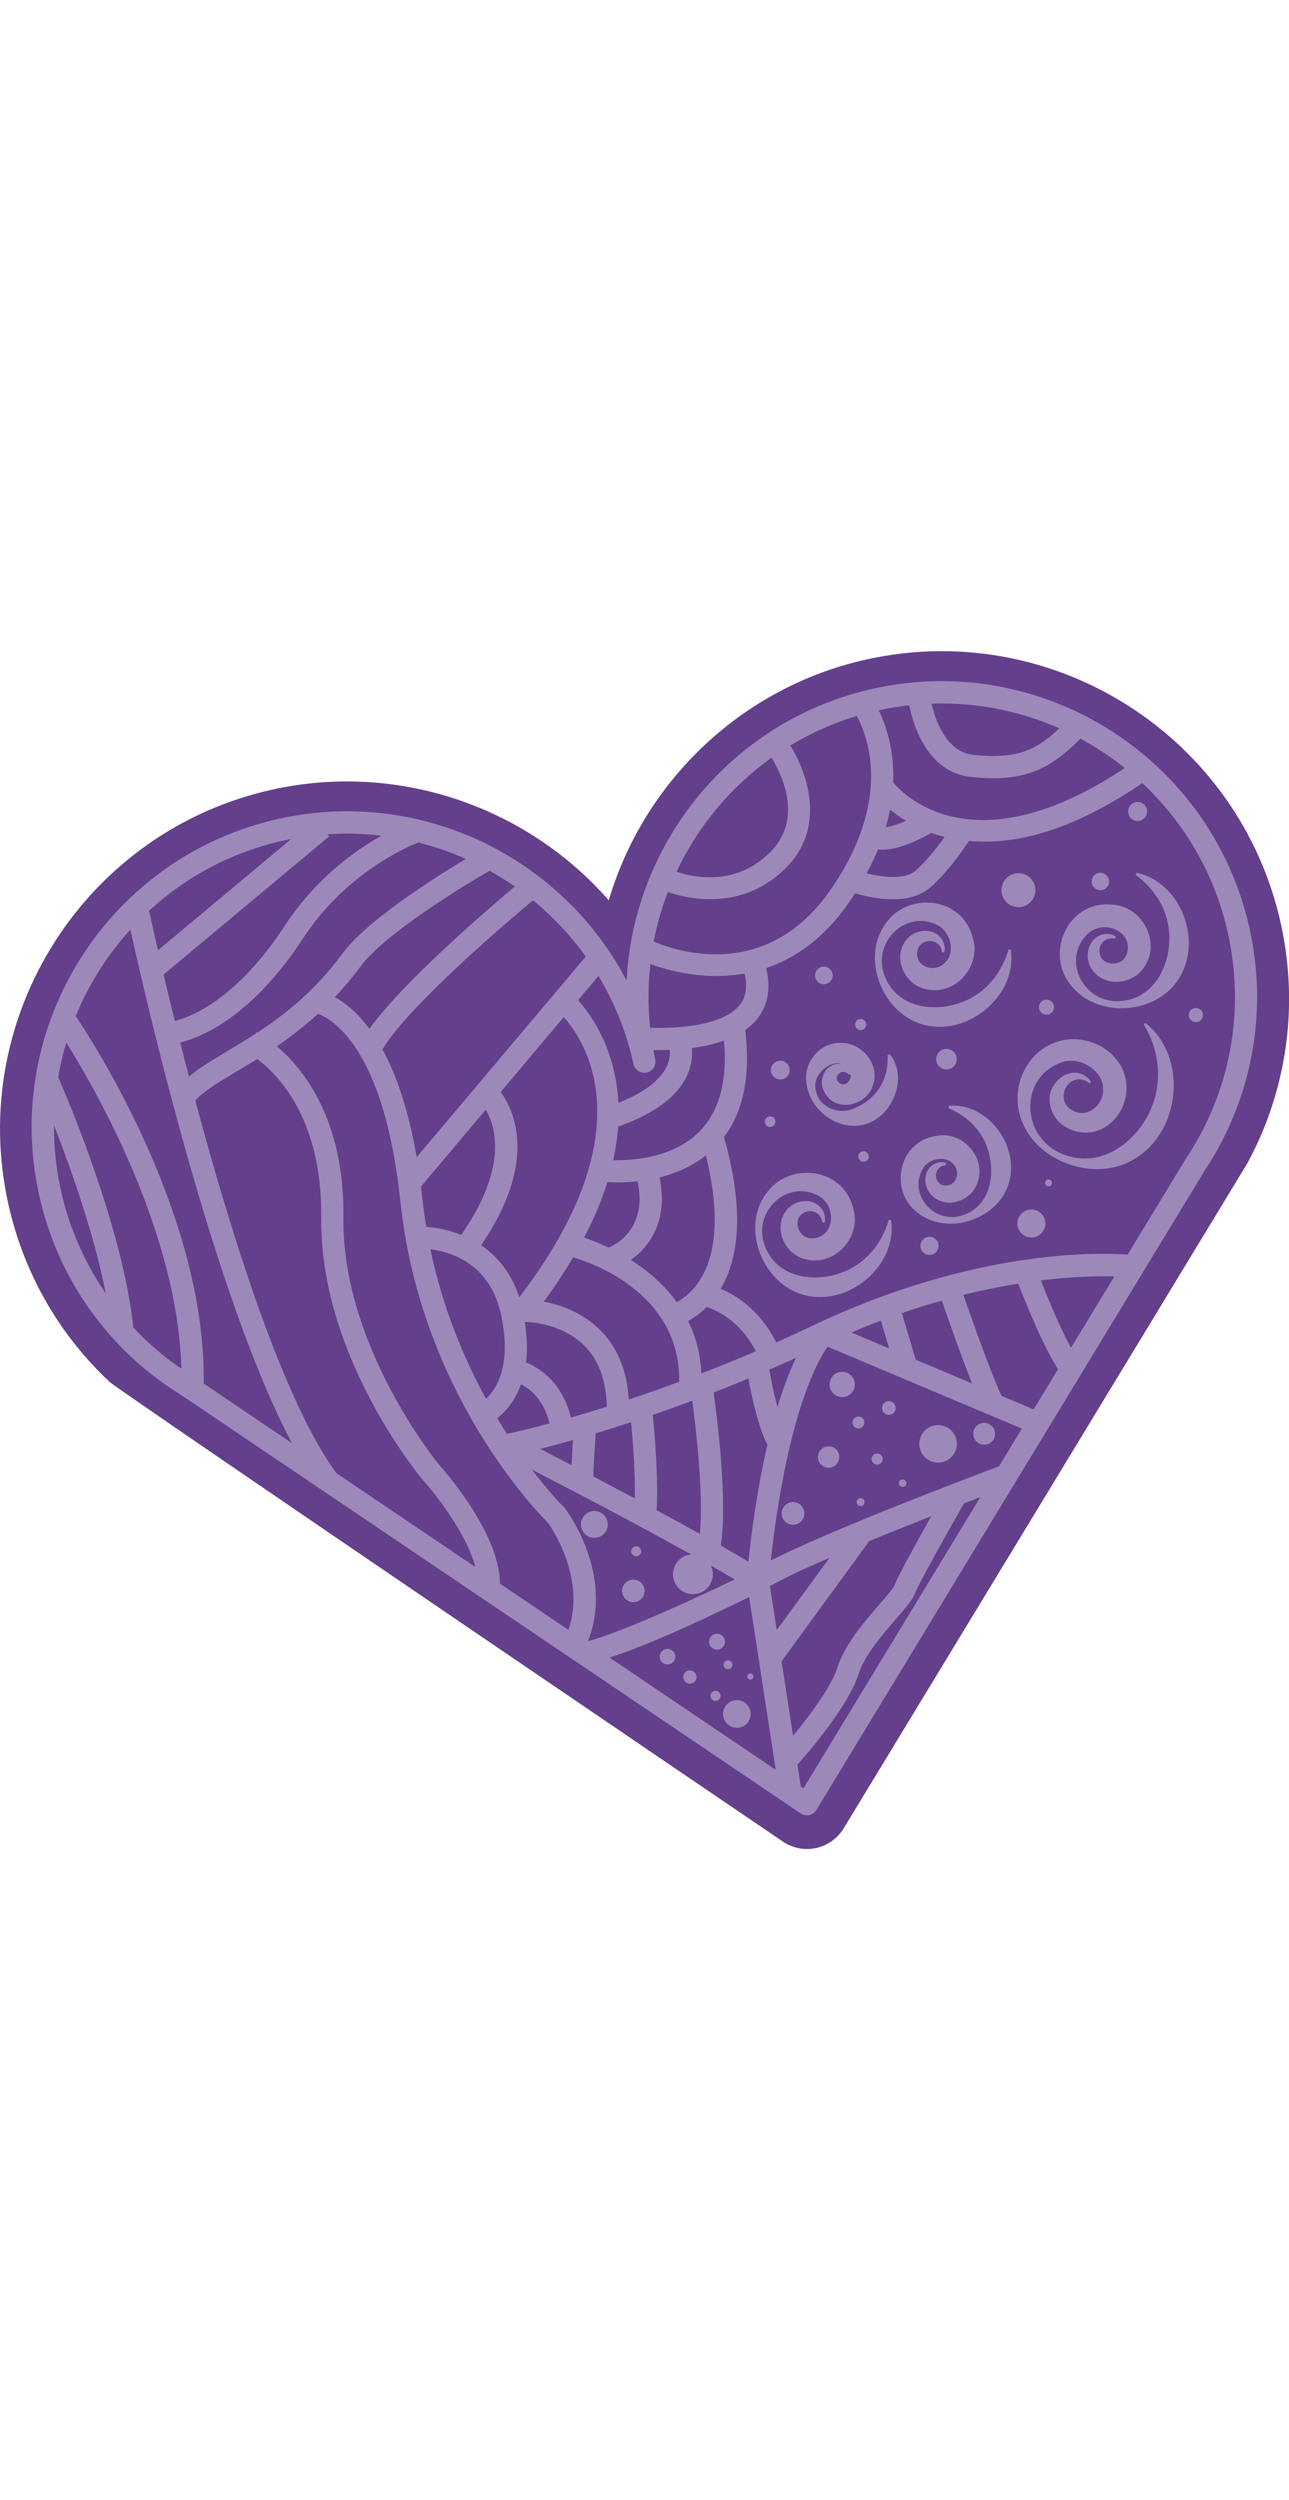 <?xml version="1.0" encoding="UTF-8"?><svg width="100" id="Layer_2" xmlns="http://www.w3.org/2000/svg" viewBox="0 0 208.72 193.89"><defs><style>.cls-1{fill:#643f8c;}.cls-1,.cls-2{stroke-width:0px;}.cls-2{fill:#9d89b9;}</style></defs><g id="focus_area_section"><path class="cls-1" d="M140.47,1.31c-20.3,4.44-36.17,19.7-41.9,39.02-13.27-15.16-34.07-22.39-54.37-17.94C13.92,29.01-5.32,59.04,1.31,89.32c2.44,11.16,8.13,21.18,16.44,28.97,1.51,1.42,109.04,74.42,109.04,74.42,1.57,1.05,3.52,1.43,5.37,1.02s3.47-1.56,4.45-3.18c0,0,65.29-107.5,65.36-107.64.99-1.83,1.87-3.69,2.62-5.52,4.3-10.55,5.27-22.02,2.83-33.19C200.78,13.92,170.75-5.32,140.47,1.31Z"/><path class="cls-2" d="M141.55,6.04c-22.96,5.03-38.94,24.86-40.09,47.28-10.41-19.89-33.22-31.24-56.18-26.21C17.77,33.13.29,60.42,6.31,87.92c2.22,10.14,7.38,19.24,14.93,26.31,1.37,1.29,2.87,2.54,4.46,3.72.02.02.04.03.06.04,1.05.78,2.2,1.56,3.45,2.33l100.44,67.81c.41.27.91.37,1.39.27s.9-.4,1.15-.82l62.88-103.51c.85-1.28,1.56-2.46,2.18-3.59.04-.06.07-.13.1-.19.92-1.69,1.74-3.42,2.44-5.13,3.9-9.58,4.79-20,2.57-30.14C196.33,17.5,169.05.02,141.55,6.04ZM171.53,12.48c-4.13,3.99-7.49,4.94-13.85,4.32-4.34-.42-6.14-5.33-6.84-8.3,7.25-.25,14.3,1.17,20.69,3.99ZM147.21,8.75c.78,3.73,3.18,10.95,10.12,11.63,3.08.3,5.63.25,7.92-.25,3.55-.78,6.47-2.66,9.69-5.97,2.54,1.37,4.95,2.96,7.2,4.76-23.85,15.85-35.29,4.94-37.51,2.35.2-5.35-1.21-9.38-2.35-11.7.01,0,.02,0,.03,0,1.63-.36,3.27-.62,4.89-.81ZM119.74,57.32c-2.75,3.37-10.25,3.8-14.47,3.63-.37-3.48-.35-6.93.04-10.31,3.07,1.13,8.86,2.69,15.25,1.55.48,2.13.25,3.84-.81,5.13ZM113.72,101.15c-1.34,2.42-3.05,3.64-4.14,4.22-2.13-2.95-4.83-5.18-7.42-6.82,2.76-1.99,6.12-6.03,4.64-13.36,2.51-.63,5.16-1.72,7.5-3.57,2.07,8.35,1.9,15.07-.58,19.53ZM122.38,113.33c-3.05,1.31-6,2.5-8.82,3.59-.14-3.25-.93-6.06-2.13-8.49.88-.49,1.94-1.19,3.01-2.28,1.72.58,5.48,2.35,7.94,7.17ZM164.87,102.38c1.29,3.31,4.18,10.43,6.46,13.84l-3.96,6.52-5.21-2.2c-1.89-4.14-4.87-12.6-6.17-16.34,3.18-.79,6.15-1.38,8.88-1.82ZM168.53,101.86c5.3-.65,9.39-.72,11.92-.66l-7.03,11.57c-1.62-2.93-3.6-7.63-4.89-10.91ZM161.77,131.95c-4.1,1.53-27.03,10.19-36.95,15.24.8-7.49,3.26-25.55,9.16-34.62l31.49,13.28-1.81,2.98-1.9,3.12ZM41.68,61.74c-.05-.03-.13-.07-.15-.08l-.13.26c-1.65,1.07-3.26,2.03-4.76,2.93-2.39,1.42-4.41,2.66-6.05,3.99-.49-1.89-.97-3.73-1.41-5.49,3.32-.81,11.5-4.04,19.92-16.9,6.73-10.28,16.37-14.58,18.64-15.48,2.65.67,5.23,1.56,7.7,2.66-5.28,3.16-16.09,10.02-20.03,15.37-4.42,6-9.27,9.82-13.73,12.74ZM46.09,44.48c-7.85,12-15.28,14.76-17.78,15.38-.68-2.73-1.29-5.25-1.82-7.51l26.82-22.38-.28-.33c2.95-.2,5.87-.11,8.74.23-4.41,2.48-10.71,7.02-15.68,14.61ZM38.48,67.94c1-.59,2.07-1.23,3.18-1.92,3.39,2.55,10.54,9.79,10.35,25.64-.26,22.22,15.68,41.56,16.4,42.43,2.19,2.41,7.14,8.79,8.57,14.16l-22.52-15.2c-8.58-11.69-17.02-38.59-22.84-60.32,1.45-1.57,3.86-3.01,6.86-4.79ZM71.13,131.73c-.16-.19-15.77-19.15-15.52-40.02.19-15.96-6.56-24.17-10.78-27.75,2.15-1.47,4.41-3.19,6.67-5.26,2.77,1.08,10.78,6.25,13.33,30.37,3.27,30.91,22.08,50.21,23.89,52.01.68.95,6.18,9.04,3.32,17.34l-11.08-7.48c-.05-8.34-9.45-18.8-9.83-19.21ZM84.08,104.58c-1.34-4.08-3.66-6.72-6.18-8.42,9.24-13.5,5.39-21.76,3.17-24.8l10.22-12.13c3.74,4.2,13.07,18.88-7.21,45.35ZM103.26,85.82c1.49,7.23-2.95,9.97-4.69,10.74-1.66-.8-3.08-1.32-3.99-1.63,1.66-3.18,2.91-6.18,3.78-8.98,1.03.06,2.79.1,4.91-.14ZM124.67,151.34c2.15-1.23,5.62-2.85,9.65-4.59l-8.55,11.73-1.1-7.14ZM121.18,147.38c-1.39-.83-2.89-1.7-4.47-2.6,1.12-7.1-.55-20.39-1.16-24.77,1.82-.71,3.71-1.48,5.63-2.27.55,2.96,1.63,7.98,3.09,10.7-1.77,7.59-2.68,15-3.08,18.95ZM91.52,138.8c-.05-.07-.11-.14-.18-.2-.07-.06-2.22-2.19-5.21-6.11,5.99,3.08,16.71,8.66,25.79,13.73-.14.01-.27.02-.41.05-1.74.38-2.84,2.1-2.46,3.84s2.1,2.84,3.84,2.46,2.84-2.1,2.46-3.84c-.06-.26-.15-.49-.26-.72,1.36.78,2.66,1.53,3.87,2.25-9.41,4.55-19.56,8.93-23.75,9.98,4.24-10.84-3.36-20.99-3.7-21.44ZM78.65,74.22c1.64,2.79,3.61,9.4-3.97,20.27-2.22-.88-4.29-1.2-5.66-1.31-.24-1.47-.45-2.96-.62-4.48-.07-.7-.16-1.36-.24-2.03l10.49-12.44ZM69.7,96.82c3.36.42,9.7,2.34,11.46,10.71,1.74,8.25-.86,12.02-2.46,13.49-3.57-6.52-7.02-14.69-9.01-24.19ZM84.99,108.57c1.2.03,6.19.38,9.68,3.9,2.31,2.33,3.5,5.64,3.58,9.83-2.09.66-4.04,1.25-5.82,1.76-1.44-6-5.46-8.22-7.26-8.93.23-1.85.2-4.03-.19-6.56ZM106.31,139.04c.33-4.99-.31-12.35-.61-15.42,2.04-.7,4.17-1.46,6.39-2.29.61,4.57,1.86,15.21,1.24,21.56-2.28-1.27-4.65-2.56-7.02-3.84ZM102.19,124.8c.28,2.93.69,8.21.6,12.35-2.32-1.24-4.6-2.44-6.73-3.56.08-2.03.28-5.24.39-6.98,1.79-.54,3.71-1.15,5.74-1.81ZM84.36,118.68c1.31.64,3.68,2.33,4.61,6.33-3.07.83-5.42,1.38-6.87,1.7-.52-.81-1.05-1.65-1.58-2.54,1.17-.92,2.81-2.63,3.84-5.5ZM92.78,127.69c-.08,1.23-.16,2.72-.23,4.07-1.93-1-3.66-1.89-5.09-2.63,1.53-.39,3.32-.87,5.32-1.44ZM109.98,118.27c-2.89,1.07-5.62,2.02-8.17,2.87-.28-4.65-1.81-8.42-4.59-11.21-2.91-2.93-6.55-4.14-9.17-4.63,1.83-2.49,3.39-4.87,4.75-7.17,2.01.56,17.41,5.34,17.18,20.14ZM67.47,81.91c-1.36-7.89-3.37-13.49-5.54-17.45,4.2-7.06,20.53-20.92,24.37-24.13,3.21,2.63,6.1,5.68,8.55,9.1l-27.38,32.48ZM121.31,153.12l4.3,27.96-26.92-18.18c4.26-1.34,11.2-4.19,22.62-9.79ZM126.55,163.52l14.2-19.47c3.39-1.39,6.86-2.78,10.05-4.03-2.32,4.13-5.46,9.81-5.98,11.21-.18.48-1.43,1.91-2.43,3.07-2.37,2.74-5.61,6.48-6.78,10.19-.99,3.14-4.63,7.98-7.2,11.08l-1.85-12.05ZM152.5,105.12c.98,2.84,3.07,8.81,4.91,13.42l-9.13-3.85-2.25-7.54c2.23-.77,4.39-1.44,6.47-2.02ZM142.64,108.37l1.34,4.5-6.12-2.58c1.62-.69,3.21-1.33,4.77-1.92ZM125.88,122.35c-.53-1.99-.99-4.21-1.31-6.05,1.42-.61,2.86-1.25,4.32-1.91-1.15,2.43-2.15,5.15-3.01,7.96ZM113.32,77.69c-4.32,4.43-11.09,4.78-14.03,4.7.42-1.91.69-3.73.81-5.43,5.9-2.08,9.7-4.92,11.24-8.48.7-1.63.8-3.09.7-4.23.82-.11,1.66-.24,2.48-.43.92-.2,1.84-.46,2.72-.78.56,6.47-.74,11.39-3.92,14.65ZM105.84,47.02c.53-2.75,1.3-5.43,2.3-8.02,2.25.76,6.33,1.71,10.74.74,2.73-.6,5.58-1.93,8.22-4.49,6.59-6.41,3.88-15.09.87-19.98,3.31-2,6.91-3.62,10.76-4.78,1.76,3.22,5.83,13.57-4.21,28.09-10.19,14.75-24.48,10.2-28.67,8.43ZM144.12,25.66c.72.59,1.58,1.2,2.59,1.8-1.54.68-2.6.95-3.28,1.03.28-.97.51-1.92.69-2.83ZM142.17,32.1c.69.08,1.54.06,2.6-.17,1.55-.34,3.53-1.1,6.06-2.51.67.24,1.38.46,2.13.65-1.12,1.59-2.81,3.78-4.71,5.47-1.72,1.52-5.43,1.04-7.92.42.71-1.32,1.32-2.61,1.84-3.86ZM124.94,17.25c1.82,3,5.12,10.1-.35,15.42-5.46,5.32-12.04,4.03-15.05,3.04,3.45-7.31,8.73-13.7,15.4-18.46ZM104.72,68.22c.97-.21,1.58-1.17,1.37-2.14-.11-.51-.2-1.02-.29-1.52.77.02,1.67.02,2.66-.02.06.66,0,1.57-.46,2.59-.75,1.67-2.75,3.97-7.87,5.99-.44-8.72-4.42-14.28-6.53-16.63l3.3-3.91c2.59,4.31,4.55,9.09,5.68,14.27.21.97,1.17,1.58,2.14,1.37ZM83.36,38.1c-4.55,3.82-18.17,15.52-23.54,23.04-2-2.7-3.99-4.25-5.6-5.13,1.39-1.47,2.75-3.08,4.08-4.88,4.11-5.57,17.41-13.52,20.97-15.58,1.4.78,2.77,1.63,4.09,2.55ZM47.16,30.41l-21.58,18.01c-.69-2.98-1.18-5.2-1.44-6.4,5.98-5.5,13.43-9.54,21.92-11.4.37-.08.74-.14,1.11-.21ZM21.11,45.07c2.86,12.93,13.75,59.75,26.16,83.13l-14.29-9.65c.41-26.61-17.25-54.3-20.72-59.47,2.11-5.15,5.11-9.89,8.85-14.01ZM8.74,76.74c2.65,6.78,6.48,17.49,8.38,27.2-3.47-5.03-5.96-10.7-7.29-16.79-.76-3.49-1.11-6.98-1.09-10.42ZM27.95,115.16s-.07-.06-.11-.09c-1.47-1.1-2.87-2.26-4.14-3.46-.73-.69-1.42-1.4-2.11-2.13-1.66-15.86-10.57-36.88-12.17-40.55.33-1.89.77-3.75,1.32-5.57,5.06,8.09,18.04,30.91,18.63,52.78-.48-.32-.95-.65-1.42-1ZM130.09,184.1l-.42-.28-.57-3.71.08.07c.33-.36,8.07-8.97,9.85-14.62.95-3,3.91-6.42,6.07-8.92,1.71-1.98,2.7-3.15,3.08-4.17.5-1.36,4.98-9.39,7.91-14.52.95-.37,1.84-.71,2.65-1.02l-28.65,47.16ZM196.46,73.8c-.66,1.62-1.44,3.26-2.32,4.87,0,.02-.02.04-.03.06-.58,1.06-1.25,2.16-2.08,3.42l-9.44,15.53c-4.98-.35-25.07-.82-50.88,11.45-2.04.97-4.05,1.89-6.02,2.77-2.59-5.2-6.46-7.62-8.99-8.7.03-.05.07-.09.1-.15,3.26-5.74,3.39-13.95.43-24.4,3.18-4.21,4.32-10.04,3.44-17.33.7-.5,1.33-1.06,1.87-1.71,1.81-2.21,2.31-5.01,1.53-8.31,4.61-1.56,9.33-4.73,13.42-10.65.34-.49.65-.97.96-1.46,1.92.57,5.57,1.41,8.76.71,1.27-.28,2.46-.8,3.45-1.67,2.84-2.53,5.2-5.91,6.24-7.51,2.72.25,5.79.13,9.26-.63,5.35-1.17,11.62-3.83,18.81-8.73,6.77,6.34,11.76,14.71,13.89,24.43,2.06,9.43,1.24,19.12-2.39,28.02Z"/><path class="cls-2" d="M138.93,99.22c-4.48,3.14-12.1,3.24-14.78-2.24-2.91-5.85,3.27-11.87,8.63-8.69,2.95,2.05,2.1,6.93-1.51,6.75-2.08-.05-3.11-3.32-.92-4.22,1.22-.57,2.63.22,2.81,1.65l.36.03c.23-.85-.04-1.87-.75-2.57-1.54-1.56-4.31-1.03-5.54.73-2.11,2.91-.03,7.21,3.47,7.83,4.66,1.03,8.79-3.81,7.48-8.19-1.55-6.75-10.29-7.69-13.97-2.71-4.49,5.76-.61,15.24,6.41,16.73,7.11,1.6,14.77-5.1,13.66-12.25l-.36-.03c-.9,3.09-2.67,5.58-5,7.19Z"/><path class="cls-2" d="M150.01,60.57c7.11,1.6,14.77-5.1,13.66-12.25l-.36-.03c-.9,3.09-2.67,5.58-5,7.19-4.48,3.14-12.1,3.24-14.78-2.24-2.91-5.85,3.27-11.87,8.63-8.69,1.91,1.3,2.35,4.26,1.07,5.62-1.65,2.2-5.48.96-4.6-1.99.78-1.86,3.66-1.65,3.91.55l.36.03c.23-.85-.04-1.87-.75-2.57-1.54-1.56-4.31-1.03-5.54.73-2.11,2.91-.03,7.21,3.47,7.83,4.66,1.03,8.79-3.81,7.48-8.19-1.55-6.75-10.29-7.69-13.97-2.71-4.49,5.76-.61,15.24,6.41,16.73Z"/><path class="cls-2" d="M185.21,60.42c1.97,3.31,2.69,6.99,2.11,10.42-1.03,6.7-7.75,13.26-14.8,10.74-7.44-2.52-7.7-13.08-.08-15.18,2.91-.61,6.05,1.66,6.15,4.19.36,2.61-2.39,5.24-4.96,3.73-3.25-1.8-.33-6.78,2.78-4.37,0,0,.27-.24.27-.24-2.51-3.52-7.47-.11-6.65,3.7.68,4.05,5.86,5.82,9.17,3.47,2.13-1.43,3.34-4,3.2-6.56-.27-5.26-5.98-8.52-10.72-7.23-4.81,1.21-7.34,6.12-6.86,10.32.91,8.65,12.24,13.28,19.29,8.53,7.23-4.67,8.08-16.5,1.35-21.76l-.27.24Z"/><path class="cls-2" d="M139.48,76.73c4.93-.91,7.75-7.64,4.59-11.49l-.34.13c.21,4.27-2.12,7.21-5.11,8.49-2.37,1.34-5.9.21-6.49-2.65-.79-2.35,2.07-4.99,3.98-4.42.05.01.09.05.14.07-.59-.13-1.24-.05-1.74.31-1.45.78-1.84,2.96-.96,4.31,1.8,3.32,6.94,2.12,7.85-1.38,1.02-3.26-1.71-6.47-4.86-6.68-3.15-.26-5.48,2.15-5.92,4.61-.79,4.82,3.84,9.52,8.84,8.7ZM136.99,70.01c-.71.44-1.94-.45-1.34-1.39.41-.65,1.3-.69,1.85-.03,0,0,.13-.05.22-.09.03.2.04.39-.01.54-.07.4-.37.77-.73.98Z"/><path class="cls-2" d="M184.02,35.87l-.15.33c2.61,1.91,4.37,4.44,5.09,7.21,1.44,5.33-1.1,12.57-7.22,13.21-6.38.76-10.2-7.06-5.26-11.17,2.96-2.09,7.3.4,5.88,3.77-.77,1.95-4.23,1.8-4.33-.59-.11-1.35,1.12-2.41,2.53-2.09l.15-.33c-.72-.51-1.78-.6-2.69-.17-2,.92-2.45,3.72-1.21,5.48,2.02,2.99,6.8,2.51,8.59-.59,2.57-4.05-.58-9.6-5.16-9.88-6.91-.86-10.8,7.08-7.37,12.27,3.9,6.23,14.19,5.82,18.01-.31,3.96-6.17.26-15.71-6.87-17.13Z"/><path class="cls-2" d="M153.63,73.6s-.06.36-.06.36c2.55,1.1,4.47,2.82,5.62,4.91,2.2,4.01,1.88,10.39-2.89,12.3-5.11,2.06-9.65-3.66-6.58-7.82,1.2-1.42,3.58-1.51,4.51-.45,1.58,1.39.49,4.23-1.75,3.47-1.49-.72-1.15-3.04.66-3.15l.06-.36c-.71-.28-1.64-.14-2.32.42-1.53,1.23-1.3,3.74.17,4.98,2.43,2.14,6.46.64,7.3-2.46,1.31-4.08-2.71-8.18-6.72-7.34-6.09.86-7.6,8.54-3.44,12.11,4.7,4.25,13.2,1.68,15.11-4.28,1.99-6.06-3.37-13.3-9.66-12.69Z"/><path class="cls-2" d="M124.89,77c.46-.1.75-.56.65-1.02s-.56-.75-1.02-.65-.75.56-.65,1.02.56.75,1.02.65Z"/><circle class="cls-2" cx="126.35" cy="67.81" r="1.52" transform="translate(-11.58 28.59) rotate(-12.35)"/><path class="cls-2" d="M139.56,61.32c.48-.11.79-.58.68-1.07s-.58-.79-1.07-.68-.79.58-.68,1.07.58.79,1.07.68Z"/><circle class="cls-2" cx="133.41" cy="52.49" r="1.43"/><path class="cls-2" d="M151.63,66.4c.2.9,1.08,1.46,1.98,1.27s1.46-1.08,1.27-1.98-1.08-1.46-1.98-1.27-1.46,1.08-1.27,1.98Z"/><path class="cls-2" d="M139.64,80.97c-.46.1-.76.56-.65,1.02s.56.76,1.02.65.76-.56.65-1.02-.56-.76-1.02-.65Z"/><circle class="cls-2" cx="150.51" cy="96.26" r="1.47"/><path class="cls-2" d="M169.66,85.52c-.3.07-.49.36-.43.67s.36.49.67.43.49-.36.43-.67-.36-.49-.67-.43Z"/><path class="cls-2" d="M166.52,90.43c-1.22.27-2,1.48-1.73,2.7s1.48,2,2.7,1.73,2-1.48,1.73-2.7-1.48-2-2.7-1.73Z"/><circle class="cls-2" cx="164.91" cy="38.69" r="2.75"/><path class="cls-2" d="M178.48,38.67c.76-.17,1.24-.92,1.08-1.68s-.92-1.24-1.68-1.08-1.24.92-1.08,1.68.92,1.24,1.68,1.08Z"/><path class="cls-2" d="M184.54,27.45c.83-.18,1.35-1,1.17-1.83s-1-1.35-1.83-1.17-1.35,1-1.17,1.83,1,1.35,1.83,1.17Z"/><path class="cls-2" d="M193.4,57.78c-.62.14-1.01.75-.88,1.37s.75,1.01,1.37.88,1.01-.75.88-1.37-.75-1.01-1.37-.88Z"/><path class="cls-2" d="M168.26,57.89c.14.65.79,1.07,1.45.93s1.07-.79.93-1.45-.79-1.07-1.45-.93-1.07.79-.93,1.45Z"/><circle class="cls-2" cx="128.41" cy="139.58" r="1.84" transform="translate(-26.88 30.69) rotate(-12.35)"/><circle class="cls-2" cx="139.34" cy="137.75" r=".64" transform="translate(-26.23 32.98) rotate(-12.35)"/><path class="cls-2" d="M133.8,128.75c-.93.2-1.52,1.12-1.32,2.06s1.12,1.52,2.06,1.32,1.52-1.12,1.32-2.06-1.12-1.52-2.06-1.32Z"/><path class="cls-2" d="M141.84,129.9c-.48.11-.79.58-.68,1.07s.58.79,1.07.68.79-.58.68-1.07-.58-.79-1.07-.68Z"/><path class="cls-2" d="M138.37,118.26c-.24-1.1-1.33-1.8-2.44-1.56-1.1.24-1.8,1.33-1.56,2.44s1.33,1.8,2.44,1.56c1.1-.24,1.8-1.33,1.56-2.44Z"/><circle class="cls-2" cx="151.9" cy="128.32" r="3.04" transform="translate(-23.93 35.45) rotate(-12.35)"/><path class="cls-2" d="M143.68,121.43c-.6.13-.97.72-.84,1.32s.72.97,1.32.84.97-.72.84-1.32-.72-.97-1.32-.84Z"/><circle class="cls-2" cx="139" cy="124.86" r=".96"/><circle class="cls-2" cx="146.16" cy="134.69" r=".61"/><circle class="cls-2" cx="159.36" cy="126.69" r="1.77" transform="translate(-23.41 37.01) rotate(-12.35)"/><path class="cls-2" d="M102.95,153.9c.98-.22,1.61-1.19,1.39-2.17s-1.19-1.61-2.17-1.39-1.61,1.19-1.39,2.17,1.19,1.61,2.17,1.39Z"/><path class="cls-2" d="M103.19,146.49c.44-.1.71-.53.62-.96s-.53-.71-.96-.62-.71.53-.62.96.53.71.96.62Z"/><path class="cls-2" d="M96.71,143.48c1.17-.26,1.92-1.42,1.66-2.59s-1.42-1.92-2.59-1.66c-1.17.26-1.92,1.42-1.66,2.59s1.42,1.92,2.59,1.66Z"/><path class="cls-2" d="M107.82,161.52c-.68.15-1.11.82-.97,1.51s.82,1.11,1.51.97,1.11-.82.96-1.51-.82-1.11-1.51-.97Z"/><path class="cls-2" d="M111.48,165c-.58.13-.95.7-.82,1.28s.7.95,1.28.82.95-.7.82-1.28-.7-.95-1.28-.82Z"/><circle class="cls-2" cx="116.1" cy="160.34" r="1.29"/><path class="cls-2" d="M117.17,164.23c.08.39.47.63.86.55s.63-.47.55-.86-.47-.63-.86-.55-.63.47-.55.86Z"/><circle class="cls-2" cx="115.86" cy="169.1" r=".82" transform="translate(-33.48 28.69) rotate(-12.35)"/><circle class="cls-2" cx="119.32" cy="172.04" r="2.24"/><path class="cls-2" d="M121.39,165.48c-.27.06-.44.33-.38.6s.33.44.6.38.44-.33.38-.6-.33-.44-.6-.38Z"/></g></svg>